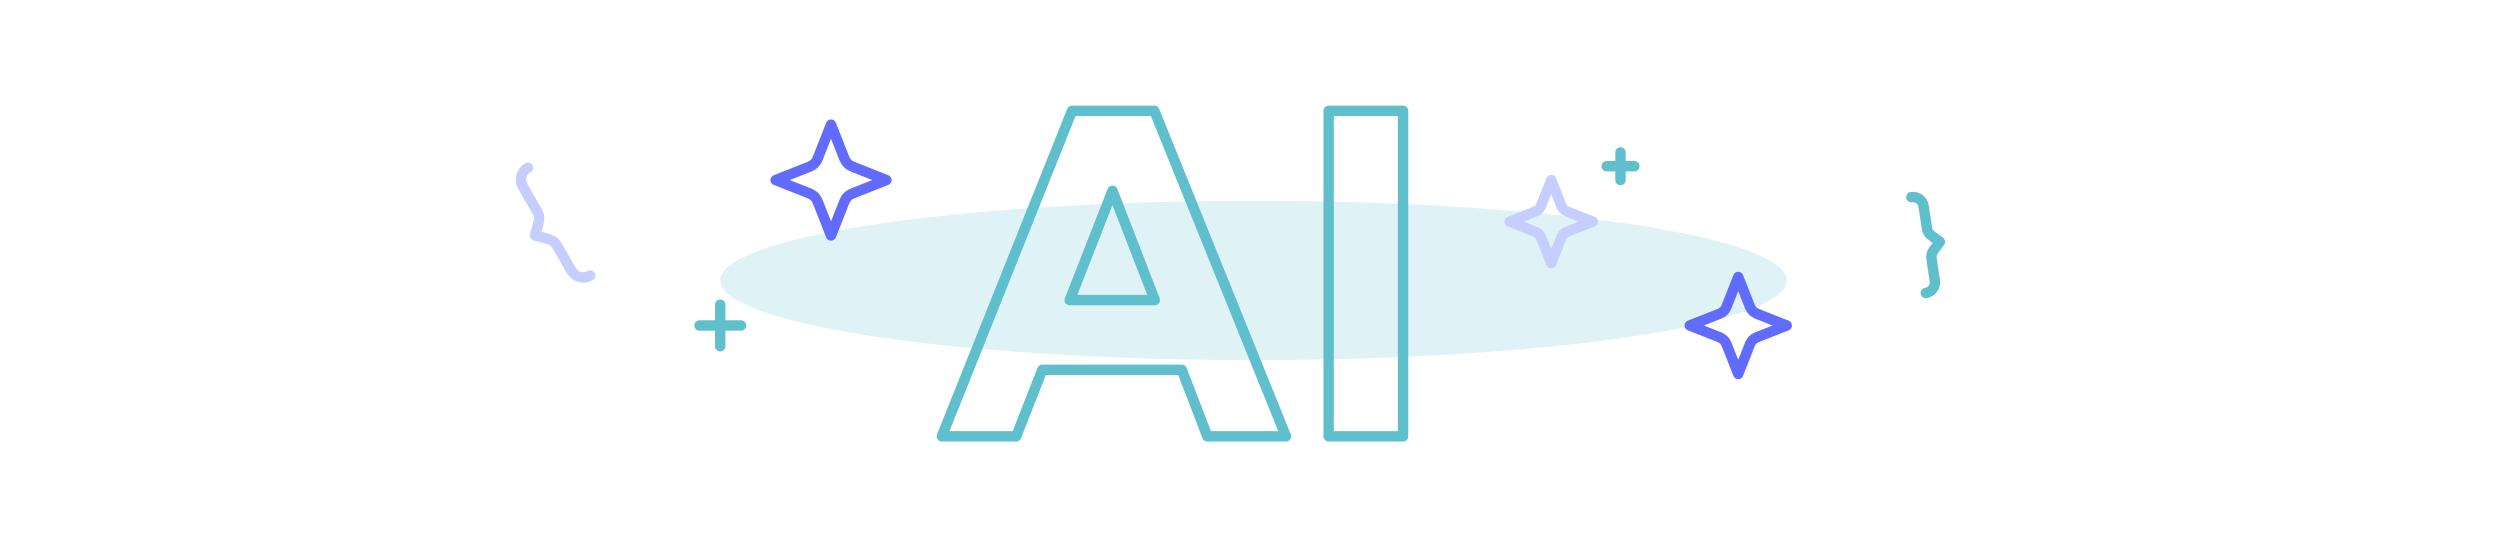 <svg width="361" height="80" viewBox="0 0 361 80" fill="none" xmlns="http://www.w3.org/2000/svg">
<g clip-path="url(#clip0_799_10501)">
<g opacity="0.2" filter="url(#filter0_f_799_10501)">
<ellipse cx="181" cy="40.5" rx="77" ry="11.5" fill="#60BFCC"/>
</g>
<path d="M202.6 63.006H191.855V16H202.6V63.006Z" stroke="#60BFCC" stroke-width="1.5" stroke-linejoin="round"/>
<path d="M185.692 63.006H174.343L170.65 53.403H150.505L146.744 63.006H136L154.802 16H166.688L185.692 63.006ZM166.755 43.33L160.644 27.55L154.467 43.33H166.755Z" stroke="#60BFCC" stroke-width="1.5" stroke-linejoin="round"/>
<path d="M120 18L121.753 22.444C121.941 22.921 122.035 23.159 122.179 23.36C122.306 23.538 122.462 23.694 122.64 23.821C122.841 23.965 123.079 24.059 123.556 24.247L128 26L123.556 27.753C123.079 27.941 122.841 28.035 122.64 28.179C122.462 28.306 122.306 28.462 122.179 28.64C122.035 28.841 121.941 29.079 121.753 29.556L120 34L118.247 29.556C118.059 29.079 117.965 28.841 117.821 28.64C117.694 28.462 117.538 28.306 117.36 28.179C117.159 28.035 116.921 27.941 116.444 27.753L112 26L116.444 24.247C116.921 24.059 117.159 23.965 117.36 23.821C117.538 23.694 117.694 23.538 117.821 23.36C117.965 23.159 118.059 22.921 118.247 22.444L120 18Z" stroke="#616BFF" stroke-width="1.5" stroke-linecap="round" stroke-linejoin="round"/>
<path d="M224 26L225.315 29.333C225.456 29.691 225.526 29.869 225.634 30.02C225.73 30.154 225.846 30.27 225.98 30.366C226.131 30.474 226.309 30.544 226.667 30.685L230 32L226.667 33.315C226.309 33.456 226.131 33.526 225.98 33.634C225.846 33.73 225.73 33.846 225.634 33.98C225.526 34.131 225.456 34.309 225.315 34.667L224 38L222.685 34.667C222.544 34.309 222.474 34.131 222.366 33.98C222.27 33.846 222.154 33.73 222.02 33.634C221.869 33.526 221.691 33.456 221.333 33.315L218 32L221.333 30.685C221.691 30.544 221.869 30.474 222.02 30.366C222.154 30.27 222.27 30.154 222.366 30.02C222.474 29.869 222.544 29.691 222.685 29.333L224 26Z" stroke="#C5CEFF" stroke-width="1.5" stroke-linecap="round" stroke-linejoin="round"/>
<path d="M251 40L252.534 43.889C252.698 44.306 252.78 44.514 252.906 44.69C253.018 44.846 253.154 44.982 253.31 45.094C253.486 45.22 253.694 45.302 254.111 45.466L258 47L254.111 48.534C253.694 48.698 253.486 48.78 253.31 48.906C253.154 49.018 253.018 49.154 252.906 49.31C252.78 49.486 252.698 49.694 252.534 50.111L251 54L249.466 50.111C249.302 49.694 249.22 49.486 249.094 49.31C248.982 49.154 248.846 49.018 248.69 48.906C248.514 48.78 248.306 48.698 247.889 48.534L244 47L247.889 45.466C248.306 45.302 248.514 45.22 248.69 45.094C248.846 44.982 248.982 44.846 249.094 44.69C249.22 44.514 249.302 44.306 249.466 43.889L251 40Z" stroke="#616BFF" stroke-width="1.5" stroke-linecap="round" stroke-linejoin="round"/>
<path d="M104 44V50M107 47H101" stroke="#60BFCC" stroke-width="1.5" stroke-linecap="round" stroke-linejoin="round"/>
<path d="M234 22V26M236 24H232" stroke="#60BFCC" stroke-width="1.5" stroke-linecap="round" stroke-linejoin="round"/>
<path d="M85.232 39.794C84.275 40.346 83.052 40.019 82.5 39.062L80.662 35.88C80.418 35.456 80.296 35.245 80.132 35.073C79.988 34.92 79.82 34.792 79.636 34.692C79.428 34.579 79.192 34.516 78.719 34.389L77.268 34L77.657 32.548C77.783 32.076 77.847 31.84 77.853 31.603C77.858 31.393 77.831 31.184 77.771 30.983C77.704 30.756 77.582 30.544 77.337 30.12L75.5 26.938C74.947 25.981 75.275 24.758 76.232 24.206" stroke="#C5CEFF" stroke-width="1.5" stroke-linecap="round" stroke-linejoin="round"/>
<path d="M276 28.463C276.849 28.335 277.642 28.92 277.77 29.77L278.195 32.596C278.252 32.972 278.28 33.16 278.349 33.331C278.411 33.482 278.496 33.623 278.601 33.748C278.719 33.889 278.872 34.002 279.178 34.228L280.119 34.922L279.424 35.862C279.198 36.169 279.085 36.322 279.014 36.491C278.95 36.641 278.911 36.801 278.897 36.964C278.881 37.147 278.909 37.335 278.966 37.711L279.391 40.537C279.519 41.387 278.934 42.179 278.085 42.307" stroke="#60BFCC" stroke-width="1.5" stroke-linecap="round" stroke-linejoin="round"/>
</g>
<defs>
<filter id="filter0_f_799_10501" x="64" y="-11" width="234" height="103" filterUnits="userSpaceOnUse" color-interpolation-filters="sRGB">
<feFlood flood-opacity="0" result="BackgroundImageFix"/>
<feBlend mode="normal" in="SourceGraphic" in2="BackgroundImageFix" result="shape"/>
<feGaussianBlur stdDeviation="20" result="effect1_foregroundBlur_799_10501"/>
</filter>
<clipPath id="clip0_799_10501">
<rect width="361" height="80" fill="white"/>
</clipPath>
</defs>
</svg>
